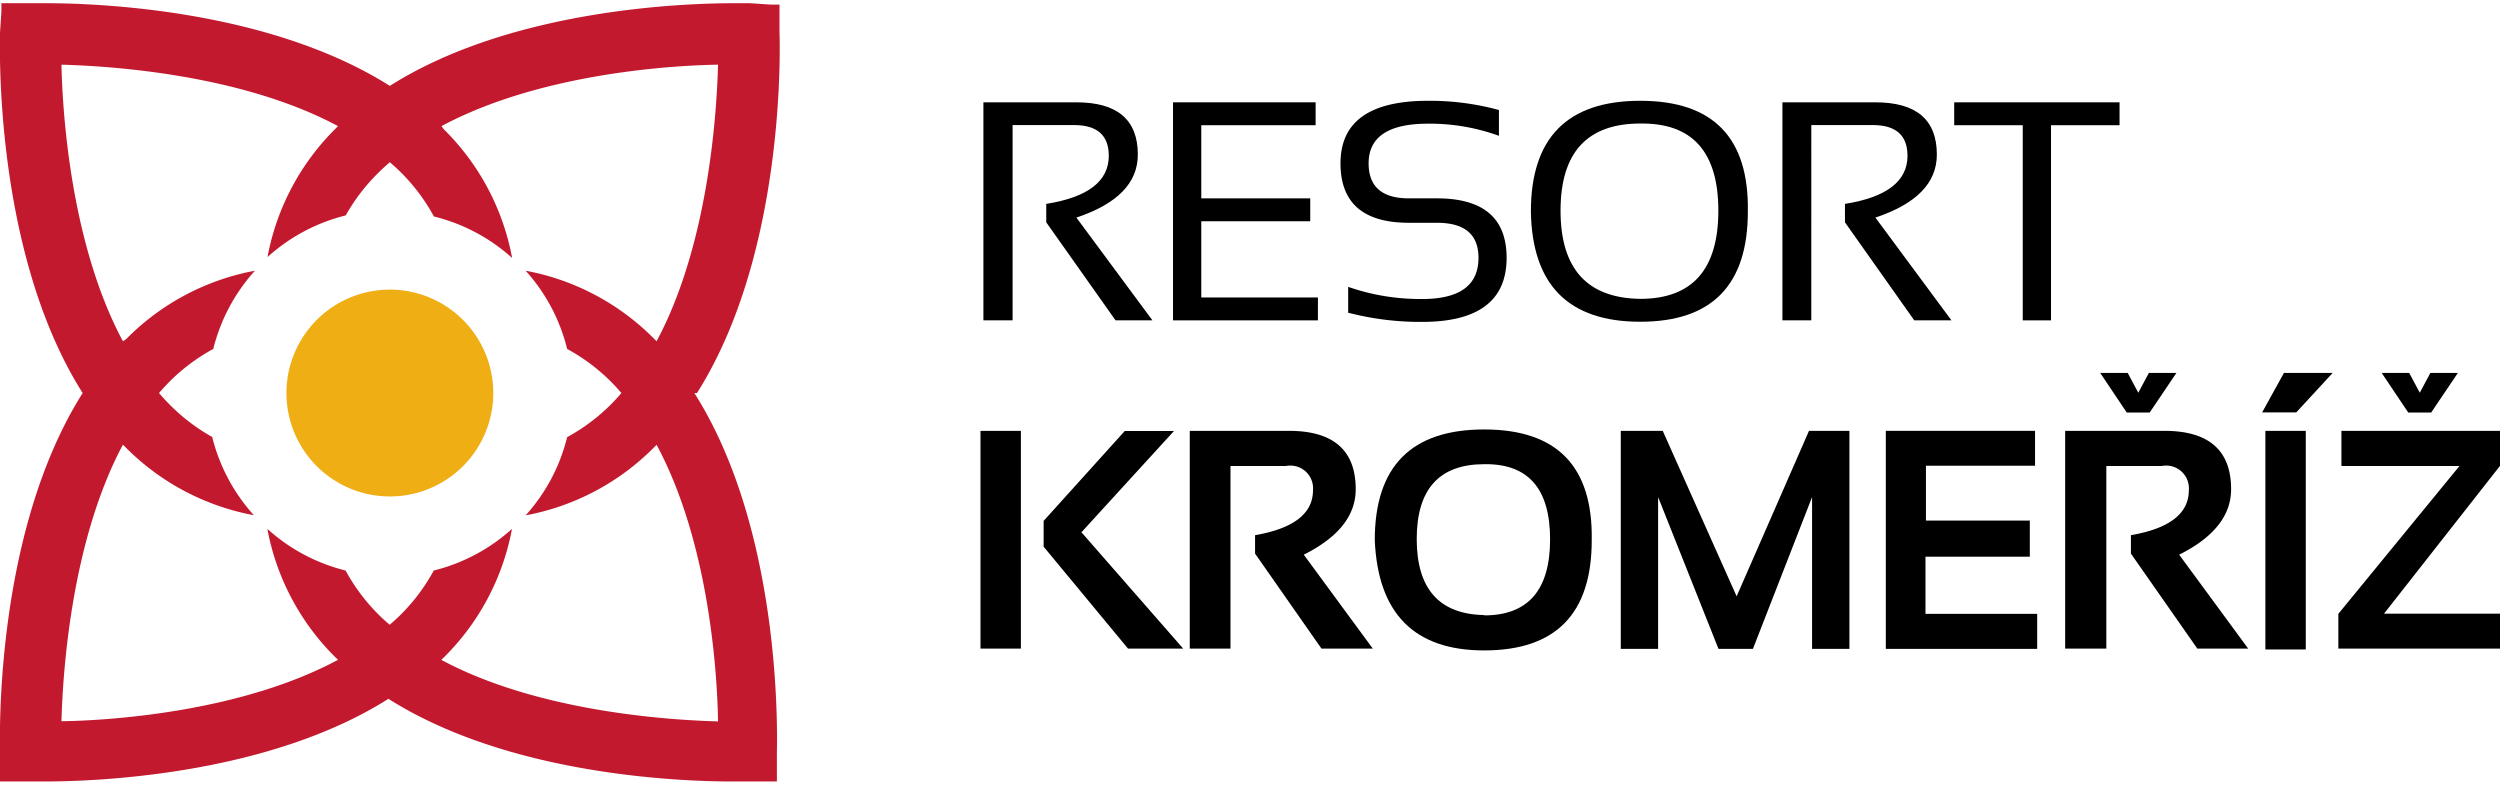<svg id="Vrstva_1" width="194" height="61" data-name="Vrstva 1" xmlns="http://www.w3.org/2000/svg" xmlns:xlink="http://www.w3.org/1999/xlink" viewBox="0 0 162.7 50.74"><defs><clipPath id="clip-path" transform="translate(0 0)"><rect width="162.7" height="50.74" style="fill:none"/></clipPath></defs><title>resort-kromeriz-logo</title><g style="clip-path:url(#clip-path)"><path d="M45.36,25.37c5.83-9.21,5.39-22.87,5.37-23.45l0-1.27,0-.56-0.56,0L48.82,0,47.75,0C44.46,0,33.25.39,25.37,5.38,17.48,0.39,6.28,0,3,0L1.92,0l-1.27,0-0.56,0,0,0.56L0,1.92C0,2.5-.45,16.16,5.38,25.37-0.45,34.58,0,48.24,0,48.82l0,1.27,0,0.56,0.56,0,1.27,0,1.07,0c3.28,0,14.49-.39,22.38-5.38,7.89,5,19.09,5.38,22.38,5.38l1.07,0,1.27,0,0.56,0,0-.56,0-1.27c0-.58.47-14.24-5.37-23.45M28.73,42.73l0.14-.14a15.82,15.82,0,0,0,4.45-8.38,11.82,11.82,0,0,1-5.09,2.71,12.37,12.37,0,0,1-2.16,2.88c-0.21.21-.44,0.42-0.71,0.65-0.27-.23-0.5-0.44-0.71-0.65a12.39,12.39,0,0,1-2.16-2.88,11.83,11.83,0,0,1-5.09-2.71,15.83,15.83,0,0,0,4.45,8.38L22,42.73c-6.27,3.37-14.71,3.95-18,4,0.09-3.31.66-11.75,4-18l0.14,0.14a15.83,15.83,0,0,0,8.38,4.45,11.83,11.83,0,0,1-2.71-5.09A12.39,12.39,0,0,1,11,26.08c-0.21-.21-0.42-0.44-0.65-0.71,0.23-.27.44-0.5,0.65-0.71a12.37,12.37,0,0,1,2.88-2.16,11.82,11.82,0,0,1,2.71-5.09,15.82,15.82,0,0,0-8.38,4.45L8,22C4.64,15.73,4.07,7.29,4,4c3.31,0.09,11.75.65,18,4l-0.14.14a15.83,15.83,0,0,0-4.45,8.38,11.83,11.83,0,0,1,5.09-2.71A12.39,12.39,0,0,1,24.66,11c0.21-.21.44-0.42,0.71-0.65,0.27,0.23.5,0.44,0.71,0.65a12.35,12.35,0,0,1,2.16,2.88,11.8,11.8,0,0,1,5.09,2.7,15.82,15.82,0,0,0-4.45-8.38L28.73,8c6.28-3.37,14.71-3.95,18-4-0.09,3.31-.65,11.75-4,18l-0.14-.14a15.82,15.82,0,0,0-8.38-4.45,11.8,11.8,0,0,1,2.7,5.09,12.38,12.38,0,0,1,2.88,2.16c0.21,0.21.42,0.44,0.65,0.71-0.23.27-.44,0.5-0.65,0.71a12.4,12.4,0,0,1-2.88,2.16,11.81,11.81,0,0,1-2.7,5.09,15.83,15.83,0,0,0,8.38-4.45l0.14-.14c3.38,6.27,3.95,14.71,4,18-3.32-.09-11.75-0.65-18-4" transform="translate(0 0)" style="fill:#c3192f"/><path d="M30.13,30.13a6.73,6.73,0,1,1,0-9.52,6.73,6.73,0,0,1,0,9.52" transform="translate(0 0)" style="fill:#eeae14"/><path d="M64,20.64V6.45h6.05q4,0,4,3.4,0,2.77-4,4.1L75,20.64H72.6l-4.51-6.38v-1.2q4.07-.65,4.07-3.13,0-2-2.26-2h-4V20.64H64Z" transform="translate(0 0)"/><polygon points="85.62 6.45 85.62 7.94 78.18 7.94 78.18 12.7 85.27 12.7 85.27 14.19 78.18 14.19 78.18 19.15 85.77 19.15 85.77 20.64 76.34 20.64 76.34 6.45 85.62 6.45"/><path d="M87.74,20.14V18.46a14.27,14.27,0,0,0,4.82.79q3.66,0,3.66-2.68,0-2.28-2.7-2.28H91.69q-4.45,0-4.45-3.87,0-4.07,5.7-4.07a17.1,17.1,0,0,1,4.61.6V8.63a13.15,13.15,0,0,0-4.61-.79q-3.87,0-3.87,2.58,0,2.28,2.62,2.28h1.83q4.53,0,4.53,3.87,0,4.17-5.5,4.17a18.7,18.7,0,0,1-4.82-.6" transform="translate(0 0)"/><path d="M99.63,13.56q0-7.21,7.12-7.21t7,7.21q0,7.17-7,7.17t-7.12-7.17m7.12,5.68q5.08,0,5.08-5.74t-5.08-5.67q-5.19,0-5.19,5.67t5.19,5.74" transform="translate(0 0)"/><path d="M116,20.64V6.45h6.05q4,0,4,3.4,0,2.77-4,4.1L127,20.64h-2.42l-4.51-6.38v-1.2q4.07-.65,4.07-3.13,0-2-2.26-2h-4V20.64H116Z" transform="translate(0 0)"/><polygon points="137.94 6.45 137.94 7.94 133.48 7.94 133.48 20.64 131.64 20.64 131.64 7.94 127.18 7.94 127.18 6.45 137.94 6.45"/><path d="M66.43,42H63.81V27.83h2.63V42Zm10-14.19-6.05,6.62L77,42H73.41l-5.49-6.63V33.69l5.28-5.85h3.21Z" transform="translate(0 0)"/><path d="M77.43,42V27.83h6.45q4.35,0,4.35,3.8,0,2.57-3.38,4.26L89.34,42H86l-4.32-6.18v-1.2q3.77-.65,3.77-2.93a1.48,1.48,0,0,0-1.77-1.57h-3.6V42H77.43Z" transform="translate(0 0)"/><path d="M89.47,34.95q0-7.21,7.12-7.21t7,7.21q0,7.17-7,7.17-6.81,0-7.12-7.17m7.12,4.89q4.29,0,4.29-4.95T96.6,30q-4.4,0-4.4,4.87t4.4,4.95" transform="translate(0 0)"/><polygon points="105.48 42.02 105.48 27.83 108.21 27.83 113.02 38.6 117.73 27.83 120.36 27.83 120.36 42.02 117.93 42.02 117.93 32.14 114.08 42.02 111.84 42.02 107.91 32.14 107.91 42.02 105.48 42.02"/><polygon points="132.44 27.83 132.44 30.1 125.34 30.1 125.34 33.67 132.1 33.67 132.1 36.02 125.31 36.02 125.31 39.74 132.58 39.74 132.58 42.02 122.73 42.02 122.73 27.83 132.44 27.83"/><path d="M134.4,42V27.83h6.45q4.35,0,4.35,3.8,0,2.57-3.38,4.26L146.31,42H143l-4.32-6.18v-1.2q3.77-.65,3.77-2.93a1.48,1.48,0,0,0-1.77-1.57h-3.6V42H134.4Zm2.28-17.94h1.79l0.69,1.29,0.69-1.29h1.79l-1.74,2.58h-1.49Z" transform="translate(0 0)"/><path d="M148.64,24.06h3.17l-2.37,2.57h-2.22Zm1.42,18h-2.63V27.83h2.63V42Z" transform="translate(0 0)"/><path d="M162.7,27.83v2.28l-7.55,9.62h7.55V42H152.18V39.74l7.88-9.62h-7.68V27.83H162.7ZM155,24.06h1.79l0.69,1.29,0.69-1.29h1.79l-1.74,2.58h-1.49Z" transform="translate(0 0)"/></g></svg>